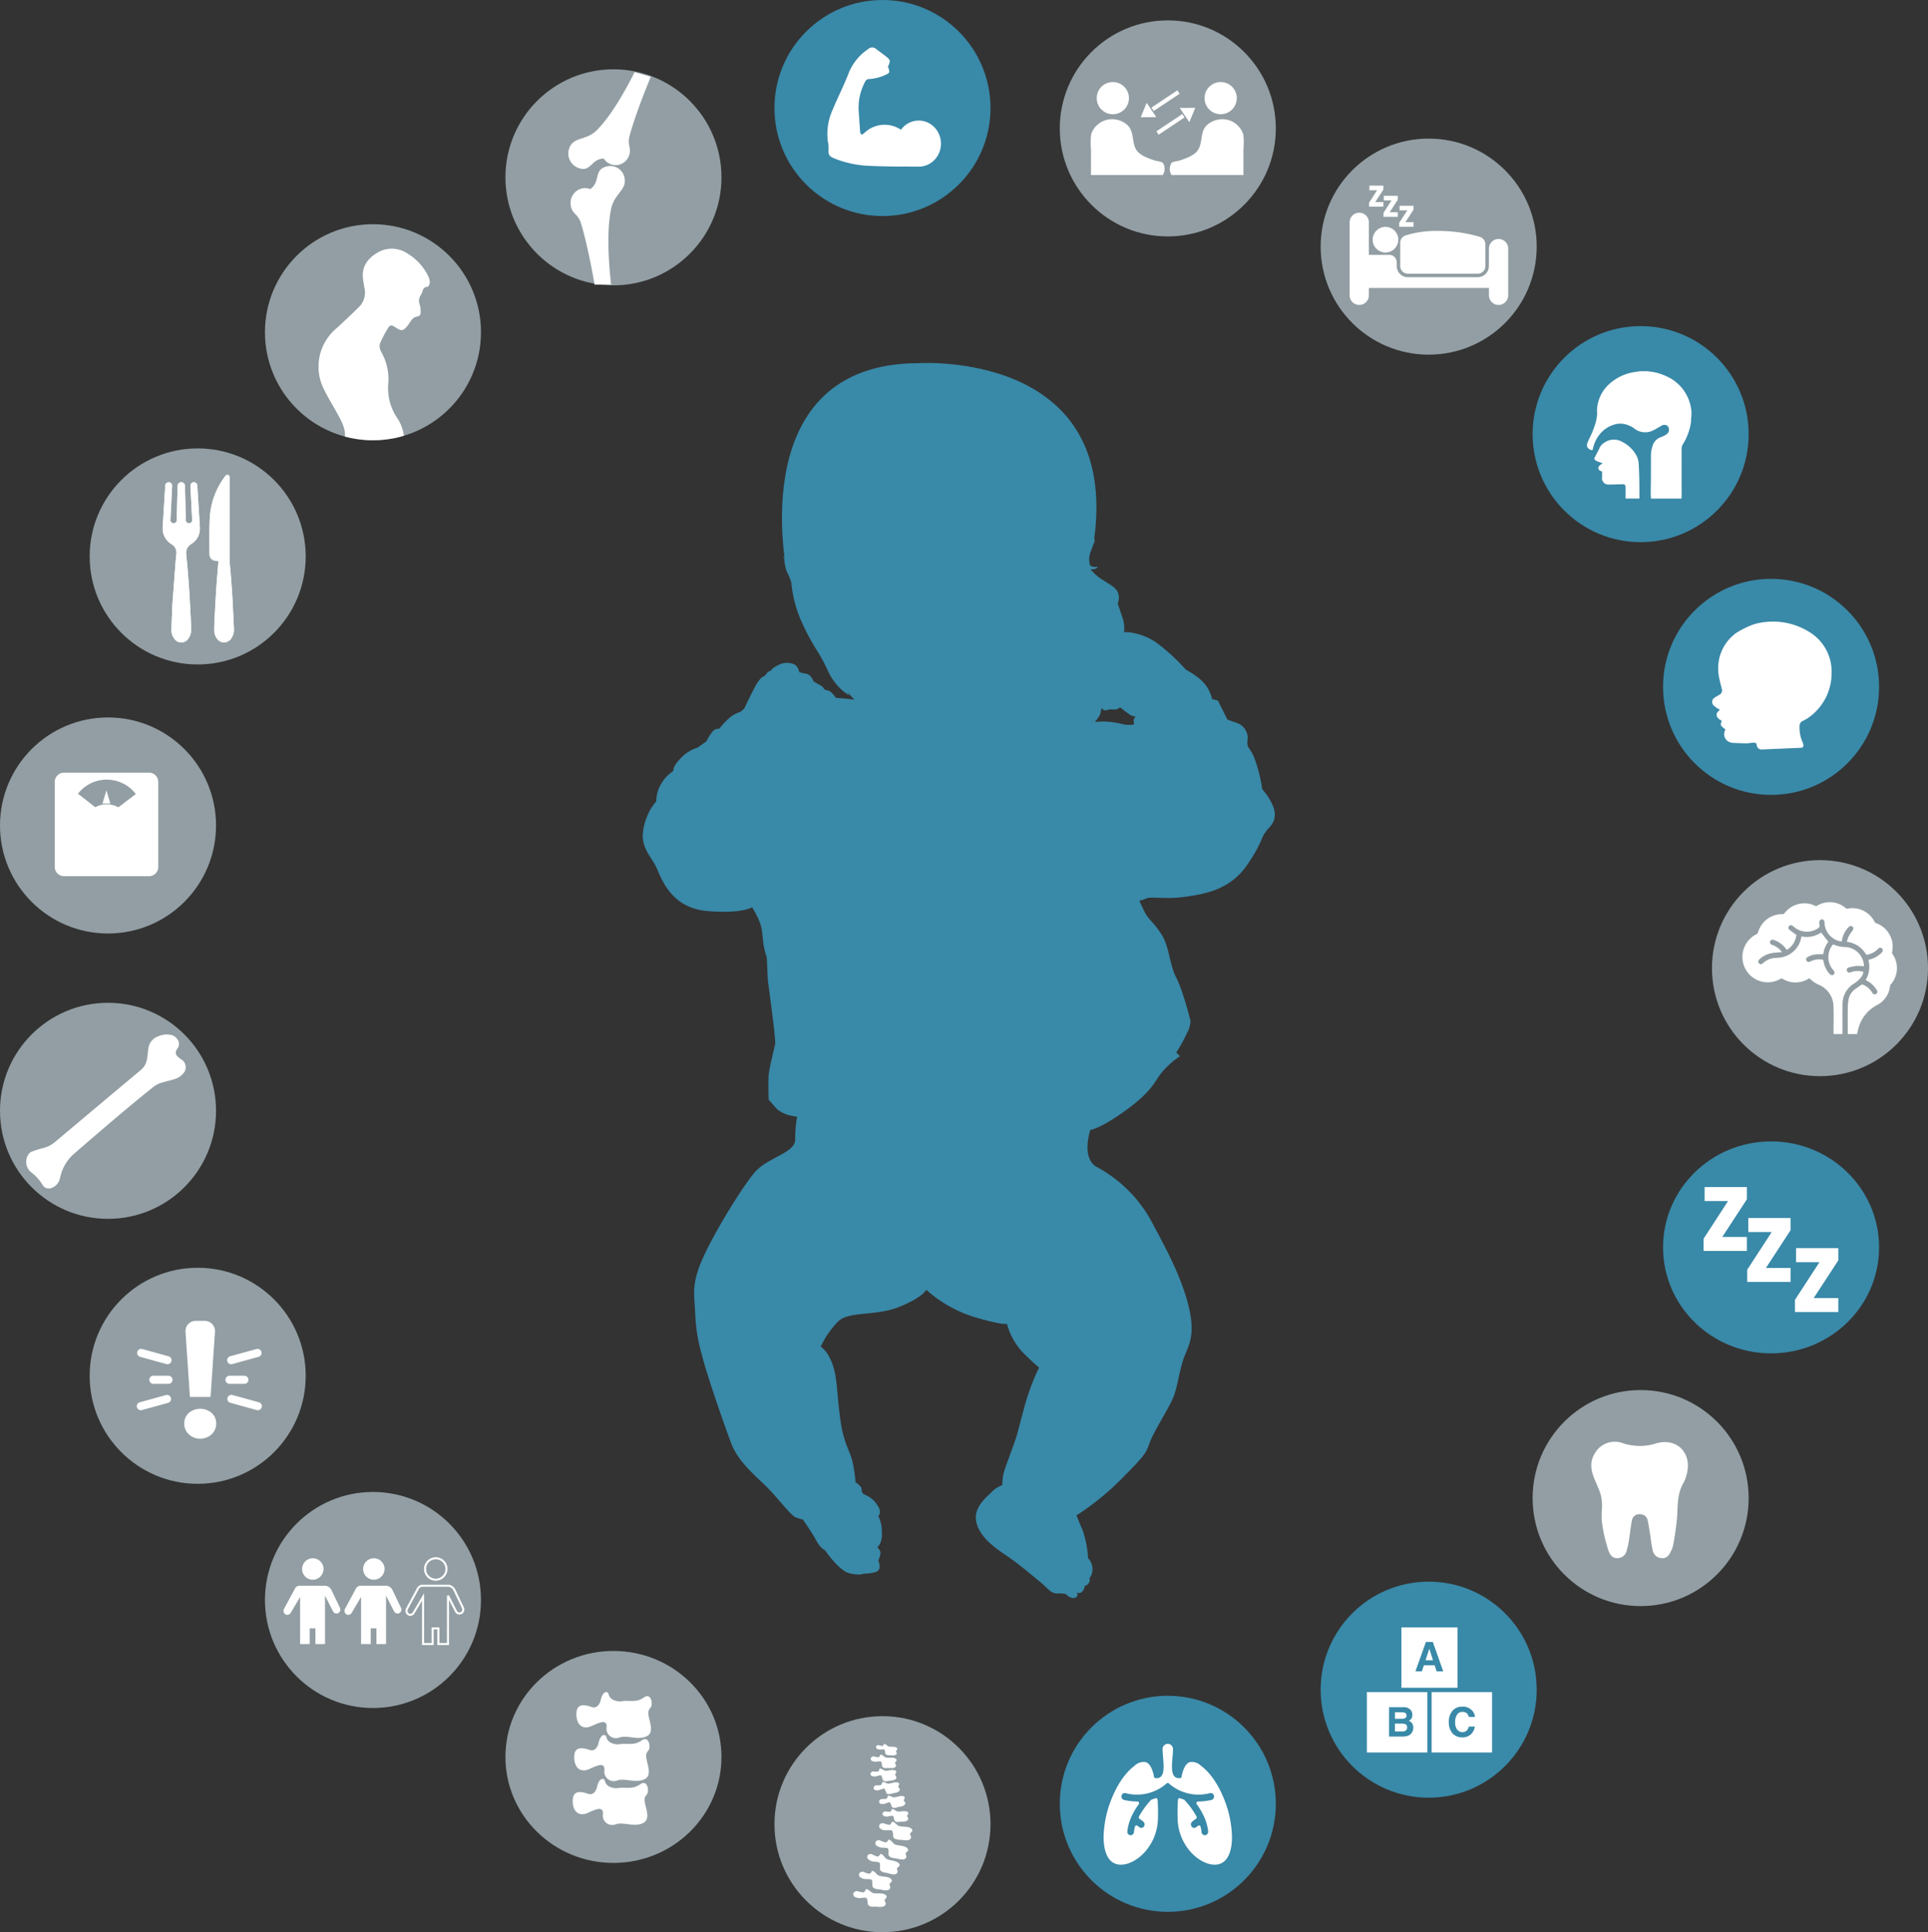 <svg xmlns="http://www.w3.org/2000/svg" xmlns:xlink="http://www.w3.org/1999/xlink" width="473" height="474" viewBox="0 0 473 474">
  <rect x="0" y="0" width="473" height="474" fill="#333333" stroke="none"/>
  <defs>
    <clipPath id="clip-path">
      <path id="Path_228" data-name="Path 228" d="M226.746,734.818l28.831,8.125-8.411,47.825L215.974,791Z" transform="translate(-215.974 -734.818)" fill="#fff"/>
    </clipPath>
    <clipPath id="clip-path-2">
      <circle id="Ellipse_42" data-name="Ellipse 42" cx="26.5" cy="26.5" r="26.5" transform="translate(-0.322 -0.063)"/>
    </clipPath>
  </defs>
  <g id="infants_icons" transform="translate(-1348.33 20331)">
    <g id="infant-img" transform="translate(1506.026 -20241.957)">
      <path id="Path_207" data-name="Path 207" d="M620.586,110.533c1.9.916,2.227,1.112,2.227,1.112m-3.146,17.679c.393-.981.261-1.047.261-1.047a10.414,10.414,0,0,0,.591,4.316,18.267,18.267,0,0,1,1.112,2.684,30.451,30.451,0,0,0,2.159,8.835,57.465,57.465,0,0,0,4.647,8.707c2.159,3.6,2.159,4.845,3.993,7.132a11.376,11.376,0,0,0,3.469,3.076l-.455-.784,1.636,1.832s-1.9-.261-2.879-.326-1.637-.132-1.637-.132-1.047-1.57-1.833-1.766-.98-.263-.98-.263-.132-.589-1.112-1.112-1.506-.852-1.506-.852-.655-1.7-1.767-1.9a17.358,17.358,0,0,1-1.767-.393s-.261-1.637-1.505-2.029a4.485,4.485,0,0,0-3.732.328c-1.5.72-1.767,1.373-1.767,1.373a1.337,1.337,0,0,0-.917.524c-.454.524-.656.786-.656.786s-.916-.131-2.612,3.208-2.292,4.711-2.292,4.711l-.98.852a7.072,7.072,0,0,0-2.88,1.636,18.073,18.073,0,0,0-2.292,2.488,1.951,1.951,0,0,0-1.571.589,12.04,12.04,0,0,0-1.571,2.488l-2.227,1.571a9.213,9.213,0,0,0-3.993,2.489c-2.159,2.095-1.9,3.208-1.9,3.208a9.38,9.38,0,0,0-3.011,3.207,8.142,8.142,0,0,0-1.178,4.258,12.216,12.216,0,0,0-2.227,3.6c-.852,2.159-1.636,4.909-.589,7.529s1.833,2.813,3.076,5.629,3.732,9.429,12.241,10.147,11-.916,11-.916a19.459,19.459,0,0,1,2.095,4.316c.589,2.029.393,3.469.852,5.5a18.994,18.994,0,0,0,.655,2.488l.261,5.629s1.44,10.606,1.637,13.027l.2,2.422s-1.5,6.152-1.636,7.725,0,6.089,0,6.089l2.095,2.357a8.209,8.209,0,0,0,3.193,1.523l1.693.309a29.32,29.32,0,0,0-.462,5.558c0,3.389-6.777,4.316-10.012,8.165s-10.015,14.943-12.788,21.26-1.916,8.675-1.746,13.3a42.969,42.969,0,0,0,1.745,10.469c.958,4.012,5.06,15.966,7.067,21.289s6.978,8.652,10.381,12.5,4.623,5.5,5.758,5.845,1.484.436,1.484.436,2.094,2.966,3.227,5.059,2.18,2.442,2.18,2.442,3.406,5.059,6.02,5.67,3.489.087,3.489.087,2.612,0,3.489-.7.086-2.53.086-2.53a6.99,6.99,0,0,0,.524-1.745c.087-.784-.783-1.483-.783-1.483s1.307-.874,1.136-3.749a8.673,8.673,0,0,0-.874-3.927s1.047-.873-.261-2.7a6.274,6.274,0,0,0-3.055-2.53,1.323,1.323,0,0,1-.784-1.4c0-.7-1.483-1.656-1.483-1.656a36.957,36.957,0,0,0-.7-4.8c-.609-3.054-2.272-4.377-3.141-11.36s-.611-9.072-1.745-12.56-2.964-4.537-2.964-4.537a22.254,22.254,0,0,1,4.275-6.193c2.7-2.612,9.154-1.22,15-3.578s6.63-4.187,6.63-4.187a31.593,31.593,0,0,0,11.755,6.675c6.988,2.072,8.023,1.682,8.023,1.682a16.771,16.771,0,0,0,3.749,6.861c2.72,2.719,4.142,3.882,4.142,3.882a53.872,53.872,0,0,0-3.749,10.219c-1.817,6.6-1.306,5.445-2.859,9.716s-2.2,5.823-2.33,7.376l-.13,1.554a6.294,6.294,0,0,0-2.719,1.81c-1.817,1.682-4.529,4.142-3.5,7.637s4.53,5.953,7.249,7.77,6.082,4.657,8.283,6.475,2.588,2.846,4.272,2.846a8.659,8.659,0,0,1,2.069.13s1.036,1.3,2.2.909a.745.745,0,0,0,.386-1.294,1.178,1.178,0,0,0,1.555-.387c.645-.909.387-1.166.387-1.166a1.733,1.733,0,0,0,1.166-.909c.388-.777,0-.909,0-.909a3.8,3.8,0,0,0,.776-2.975,3.927,3.927,0,0,0-1.036-2.07,26.137,26.137,0,0,0-1.293-6.73c-1.037-2.459-1.555-3.755-1.555-3.755a65.851,65.851,0,0,0,11.91-9.836c6.988-6.988,4.671-5.7,7.132-10.362s4.4-7.377,5.175-10.094.777-3.749,1.818-7.378,3.366-5.566,1.553-13.331-6.211-15.532-9.447-21.613a33.128,33.128,0,0,0-13.072-12.813c-4.013-2.072-1.684-9.112-1.684-9.112s2.719-.387,9.19-5.177,6.6-6.988,8.672-9.315a21.448,21.448,0,0,1,4.141-3.619l-.909-.909a36.609,36.609,0,0,0,2.588-4.657,6.868,6.868,0,0,0,.909-3.1s-1.818-7.384-3.5-10.615-1.683-7.635-3.619-10.612-3.108-3.624-3.883-5.049-1.553-3.236-1.553-3.236a4.869,4.869,0,0,0,1.682-.517c1.171-.517,4.919.259,9.447-.39s11-1.553,15.273-7.764,3.106-6.73,5.435-9.189,1.3-4.919.26-6.73a13.824,13.824,0,0,0-1.944-2.719,37.146,37.146,0,0,0-2.069-8.025c-1.294-2.72-1.683-1.942-1.553-3.883a3.921,3.921,0,0,0-2.719-4.4l-2.2-.776-2.331-4.657-1.422-.387a9.143,9.143,0,0,0-3.5-5.305,28.529,28.529,0,0,0-2.98-1.943,47.5,47.5,0,0,0-7.378-6.73,15.171,15.171,0,0,0-7.119-2.459l-.623.106a8.317,8.317,0,0,0-.5-3.938c-.813-2.442-1.065-3.193-1.065-3.193a3.533,3.533,0,0,0,0-2.819c-.687-1.315-2.5-2.129-4.069-3.193a13.6,13.6,0,0,1-2.63-2.379,2.047,2.047,0,0,0,1.064-.063,1.065,1.065,0,0,0,.745-.568,3.029,3.029,0,0,1-1.317,0,1.093,1.093,0,0,0-.5-.188,4.667,4.667,0,0,1,.063-3.381c.689-2.191,1.25-2.63.877-3.317s-.94-.751-1.064-3.381-.125-6.134-2-8.576M619.8,119.573l-.455-1.112.98-4.125L696.11,169.48a5.8,5.8,0,0,0,1.3-1.856,7.237,7.237,0,0,0,.3-1.521,1.278,1.278,0,0,0,1.149.593,3.833,3.833,0,0,1,1.667-.227,2.182,2.182,0,0,0,1.778-.518s1.333,1.077,2.148,1.633a2.735,2.735,0,0,0,1.52.594h.185a1.611,1.611,0,0,0-.521.852,3.124,3.124,0,0,0,.114,1.113,6.834,6.834,0,0,1-3.181-.15,20.136,20.136,0,0,0-5.373-.557,2.952,2.952,0,0,1-1.089.04" transform="translate(-585.199 -81.477)" fill="#3989a8" fill-rule="evenodd"/>
      <path id="Path_208" data-name="Path 208" d="M616.433,136.071S605.723,84.969,648.922,85c0,0,49.1-3.208,42.949,43.014" transform="translate(-581.113 -84.955)" fill="#3989a8" fill-rule="evenodd"/>
      <path id="Path_209" data-name="Path 209" d="M690.146,161.049v17.764l-65.5-51.071,3.331-11.472Z" transform="translate(-579.836 -80.698)" fill="#3989a8" fill-rule="evenodd"/>
    </g>
    <circle id="Ellipse_22" data-name="Ellipse 22" cx="26.5" cy="26.5" r="26.5" transform="translate(1608.33 -20326)" fill="#929ea3"/>
    <circle id="Ellipse_23" data-name="Ellipse 23" cx="26.5" cy="26.5" r="26.5" transform="translate(1672.33 -20297)" fill="#929ea3"/>
    <circle id="Ellipse_25" data-name="Ellipse 25" cx="26.5" cy="26.5" r="26.5" transform="translate(1756.33 -20189)" fill="#3989a8"/>
    <circle id="Ellipse_26" data-name="Ellipse 26" cx="26.5" cy="26.5" r="26.5" transform="translate(1768.33 -20120)" fill="#929ea3"/>
    <ellipse id="Ellipse_27" data-name="Ellipse 27" cx="26.5" cy="26" rx="26.5" ry="26" transform="translate(1756.33 -20051)" fill="#3989a8"/>
    <circle id="Ellipse_28" data-name="Ellipse 28" cx="26.5" cy="26.5" r="26.5" transform="translate(1724.33 -19990)" fill="#929ea3"/>
    <circle id="Ellipse_29" data-name="Ellipse 29" cx="26.5" cy="26.5" r="26.5" transform="translate(1672.33 -19943)" fill="#3989a8"/>
    <circle id="Ellipse_30" data-name="Ellipse 30" cx="26.5" cy="26.5" r="26.5" transform="translate(1608.33 -19915)" fill="#3989a8"/>
    <circle id="Ellipse_31" data-name="Ellipse 31" cx="26.5" cy="26.5" r="26.5" transform="translate(1538.33 -19910)" fill="#929ea3"/>
    <ellipse id="Ellipse_32" data-name="Ellipse 32" cx="26.5" cy="26" rx="26.5" ry="26" transform="translate(1472.33 -19926)" fill="#929ea3"/>
    <circle id="Ellipse_33" data-name="Ellipse 33" cx="26.5" cy="26.5" r="26.5" transform="translate(1413.33 -19965)" fill="#929ea3"/>
    <circle id="Ellipse_34" data-name="Ellipse 34" cx="26.5" cy="26.5" r="26.5" transform="translate(1370.33 -20020)" fill="#929ea3"/>
    <circle id="Ellipse_35" data-name="Ellipse 35" cx="26.5" cy="26.5" r="26.5" transform="translate(1348.33 -20085)" fill="#929ea3"/>
    <circle id="Ellipse_36" data-name="Ellipse 36" cx="26.5" cy="26.5" r="26.5" transform="translate(1348.33 -20155)" fill="#929ea3"/>
    <circle id="Ellipse_37" data-name="Ellipse 37" cx="26.5" cy="26.5" r="26.5" transform="translate(1370.33 -20221)" fill="#929ea3"/>
    <circle id="Ellipse_38" data-name="Ellipse 38" cx="26.5" cy="26.5" r="26.5" transform="translate(1413.33 -20276)" fill="#929ea3"/>
    <circle id="Ellipse_39" data-name="Ellipse 39" cx="26.5" cy="26.5" r="26.5" transform="translate(1472.33 -20314)" fill="#929ea3"/>
    <g id="abc-blocks" transform="translate(1683.672 -19931.793)">
      <path id="Subtraction_4" data-name="Subtraction 4" d="M-813.576,18451.617h-13.767v-14.822h13.767v14.822Zm-8.257-5.51h2.653l.463,1.477h1.63l-2.547-7.2h-1.7l-2.57,7.2h1.574l.5-1.475Zm2.232-1.24h-1.825l.926-2.83.9,2.828Z" transform="translate(835.814 -18436.793)" fill="#fff"/>
      <path id="Subtraction_5" data-name="Subtraction 5" d="M-812.52,18451.617h-14.823v-14.822h14.823v14.822Zm-9.377-11.113h0v7.2h3.26a4.931,4.931,0,0,0,1.023-.1,1.955,1.955,0,0,0,.82-.359,1.9,1.9,0,0,0,.509-.564,2.076,2.076,0,0,0,.324-1.145,1.882,1.882,0,0,0-.282-1.057,1.589,1.589,0,0,0-.833-.639,1.71,1.71,0,0,0,.551-.406,1.642,1.642,0,0,0,.329-1.061,1.844,1.844,0,0,0-.329-1.1,2.236,2.236,0,0,0-1.875-.77Zm3.2,5.951h-1.764v-1.922h1.792a1.866,1.866,0,0,1,.727.125.761.761,0,0,1,.463.768.913.913,0,0,1-.477.9A1.76,1.76,0,0,1-818.7,18446.455Zm0-3.111h-1.764v-1.59h1.579a2.793,2.793,0,0,1,.861.111.657.657,0,0,1,.389.668.657.657,0,0,1-.3.629A1.435,1.435,0,0,1-818.7,18443.344Z" transform="translate(827.343 -18420.91)" fill="#fff"/>
      <path id="Subtraction_6" data-name="Subtraction 6" d="M-812.52,18451.617h-14.823v-14.822h14.823v14.822Zm-7.354-11.248a3.027,3.027,0,0,0-2.237.891,3.971,3.971,0,0,0-1.01,2.9,4,4,0,0,0,.889,2.746,3.119,3.119,0,0,0,2.44,1,2.952,2.952,0,0,0,2.061-.736,3.278,3.278,0,0,0,1-1.918h-1.486a2.2,2.2,0,0,1-.384.834,1.445,1.445,0,0,1-1.2.523,1.587,1.587,0,0,1-1.273-.607,2.806,2.806,0,0,1-.5-1.814,3.159,3.159,0,0,1,.477-1.871,1.51,1.51,0,0,1,1.292-.662,1.555,1.555,0,0,1,1.218.469,2.062,2.062,0,0,1,.375.781h1.5a2.531,2.531,0,0,0-.5-1.342A3.036,3.036,0,0,0-819.874,18440.369Z" transform="translate(843.226 -18420.91)" fill="#fff"/>
    </g>
    <g id="bone-icon" transform="matrix(0.766, -0.643, 0.643, 0.766, 1352.236, -20047.789)">
      <path id="Path_213" data-name="Path 213" d="M48.18,2.24a2.692,2.692,0,0,1,.294,1.836A1.778,1.778,0,0,1,47.2,5.518c-.126.037-.249.085-.372.13a1.279,1.279,0,0,0-.966,1.621c.047.325.121.646.2.966a2.224,2.224,0,0,1-1.962,2.943,4.16,4.16,0,0,1-2.345-.29c-1-.416-1.965-.912-2.955-1.353a6.254,6.254,0,0,0-2.444-.551c-8.416-.2-16.837-.083-25.247.046a10.649,10.649,0,0,0-6.506,2.33,3.272,3.272,0,0,1-3.406.462v.011c-.037-.1-.134-.106-.212-.149A1.635,1.635,0,0,1,.219,9.919a11.732,11.732,0,0,0-.181-4.3,3.3,3.3,0,0,1,2.136-3.6,1.92,1.92,0,0,1,1.286-.037,21.582,21.582,0,0,1,2.753,1.15,7.388,7.388,0,0,0,3.177.687q13.674-.02,27.346.008A4.3,4.3,0,0,0,39.75,2.683c.6-.528,1.18-1.079,1.765-1.625a3.621,3.621,0,0,1,3.895-.8,5.105,5.105,0,0,1,2.615,1.78c.042.077.058.175.162.2Z" fill="#fff"/>
      <g id="Group_218" data-name="Group 218" transform="translate(0.982 2.038)">
        <path id="Path_214" data-name="Path 214" d="M0,0C.075.043.173.054.212.149.1.162.042.089,0,0Z" transform="translate(0 9.642)" fill="#fff"/>
        <path id="Path_215" data-name="Path 215" d="M.162.2C.056.175.042.076,0,0,.1.031.175.082.162.2Z" transform="translate(47.047 0)" fill="#fff"/>
      </g>
    </g>
    <path id="brain-icon" d="M-51.955-554.272a6.248,6.248,0,0,1-3.077,1.03,5.9,5.9,0,0,1-3.453-.847.521.521,0,0,0-.627.007,6.2,6.2,0,0,1-5.846.166,6.2,6.2,0,0,1-3.386-4.768,6.222,6.222,0,0,1,3.441-6.4.755.755,0,0,0,.343-.43,6.125,6.125,0,0,1,6.06-4.476.575.575,0,0,0,.408-.192,6.073,6.073,0,0,1,5.1-2.447,5.625,5.625,0,0,1,2.423.6.438.438,0,0,0,.482-.023,6.007,6.007,0,0,1,7.033.576.548.548,0,0,0,.507.128,6.077,6.077,0,0,1,6.579,3.234.755.755,0,0,0,.363.335,6.1,6.1,0,0,1,3.93,7.088.67.67,0,0,0,.087.457,6.053,6.053,0,0,1-.38,7.457.994.994,0,0,0-.212.468,5.9,5.9,0,0,1-3.185,4.629,9.016,9.016,0,0,0-4.569,5.728c-.126.442-.212.895-.328,1.377H-42.55v-.391c0-2.129-.02-4.259.012-6.388a9.664,9.664,0,0,1,.263-1.993,3.839,3.839,0,0,1,1.764-2.39c.445-.289.86-.623,1.3-.912a.508.508,0,0,1,.407-.031,4.63,4.63,0,0,1,2.144,1.784c.065.1.123.2.2.3a.645.645,0,0,0,.876.191.635.635,0,0,0,.286-.41.635.635,0,0,0-.1-.49,6.057,6.057,0,0,0-2.481-2.364l-.282-.149a6.4,6.4,0,0,0,.671-4.942c.233-.07.478-.142.72-.217a5.988,5.988,0,0,0,2.582-1.621.649.649,0,0,0,.233-.461.649.649,0,0,0-.178-.485.627.627,0,0,0-.5-.2.627.627,0,0,0-.472.253,4.765,4.765,0,0,1-2.695,1.451.337.337,0,0,1-.283-.09,6.186,6.186,0,0,0-4.553-3.045.926.926,0,0,1-.115-.034,6.988,6.988,0,0,1,.376-1.224,10.155,10.155,0,0,1,.953-1.476c.294-.39.346-.73.053-1.007s-.682-.212-1.019.148a6.194,6.194,0,0,0-1.626,3.494,4.309,4.309,0,0,1-2.064-.755,4.753,4.753,0,0,1-2.171-3.9c-.022-.479-.262-.777-.645-.78s-.645.318-.635.809a1.529,1.529,0,0,0,.022.458c.178.508-.075.76-.481,1.012a4.831,4.831,0,0,1-5.765-.435c-.106-.093-.212-.193-.323-.276a.635.635,0,0,0-.865.073.581.581,0,0,0-.176.435.581.581,0,0,0,.2.423c.457.388.953.731,1.436,1.086a2.448,2.448,0,0,0,.326.171,4.843,4.843,0,0,1-2.357,3.746,6.123,6.123,0,0,0-2.153-1.99,8.532,8.532,0,0,0-1.031-.462.656.656,0,0,0-.52-.021.656.656,0,0,0-.372.364.649.649,0,0,0,.037.534.649.649,0,0,0,.426.325A4.931,4.931,0,0,1-59.04-561.1c.1.112.191.234.355.436l-1.906.157a5.974,5.974,0,0,0-3.673,1.653.625.625,0,0,0-.242.438.625.625,0,0,0,.158.475.625.625,0,0,0,.467.224.625.625,0,0,0,.475-.206,4.834,4.834,0,0,1,2.6-1.271c.607-.087,1.227-.077,1.833-.163a6.08,6.08,0,0,0,4.986-4.757c.028-.137.062-.272.094-.405a6.278,6.278,0,0,0,4.818-.968l1.764,2.286a6.1,6.1,0,0,0-1.246,3.052c-.483,0-.953-.013-1.418,0a5.572,5.572,0,0,0-2.306.618c-.438.212-.6.562-.424.908a.658.658,0,0,0,.427.347.658.658,0,0,0,.542-.1,5.006,5.006,0,0,1,2.716-.493c.291.025.47.072.529.449a5.8,5.8,0,0,0,1.394,2.975c.391.454.766.546,1.085.28s.292-.646-.106-1.109A4.748,4.748,0,0,1-47.3-559.7a4.8,4.8,0,0,1,.965-2.656.318.318,0,0,1,.207-.167.318.318,0,0,1,.261.049,7.024,7.024,0,0,0,2.828.552,4.83,4.83,0,0,1,4.463,4.482c0,.091-.01.183-.013.24a12.6,12.6,0,0,0-1.782-.087,11.324,11.324,0,0,0-1.929.391.62.62,0,0,0-.431.314.619.619,0,0,0-.027.533.645.645,0,0,0,.371.365.645.645,0,0,0,.519-.028,4.849,4.849,0,0,1,2.084-.318c.349.029.695.106,1.069.163a2.736,2.736,0,0,1-.673,1.511,7.658,7.658,0,0,1-1.539,1.341,5.866,5.866,0,0,0-2.9,5.341c-.038,2.224-.008,4.447-.008,6.671v.434h-2.2v-.377c0-2.058.051-4.118-.013-6.174a5.856,5.856,0,0,0-3.608-5.544,7.208,7.208,0,0,1-2.3-1.6Z" transform="translate(1844.194 -19536.76)" fill="#fff"/>
    <g id="exclamation-icon" transform="translate(1381.885 -20006.977)">
      <path id="Path_216" data-name="Path 216" d="M2015.262,577.906a3.514,3.514,0,0,1-1.122-2.635,3.425,3.425,0,0,1,1.1-2.593,4.336,4.336,0,0,1,5.637,0,3.425,3.425,0,0,1,1.1,2.593,3.514,3.514,0,0,1-1.123,2.634,4.157,4.157,0,0,1-5.6,0Zm1.682-27.834h2.234a2.505,2.505,0,0,1,2.5,2.675l-1.084,15.989h-5.065l-1.084-15.989a2.505,2.505,0,0,1,2.5-2.675Z" transform="translate(-2002.493 -550.072)" fill="#fff"/>
      <path id="Path_217" data-name="Path 217" d="M2029.515,566.31H2025.8a.992.992,0,0,1,0-1.983h3.715a.992.992,0,0,1,0,1.983Z" transform="translate(-2003.083 -550.863)" fill="#fff"/>
      <path id="Path_218" data-name="Path 218" d="M2032.815,573.063a1.017,1.017,0,0,1-.264-.035l-6.459-1.781a.992.992,0,1,1,.53-1.911l6.459,1.78a.991.991,0,0,1-.263,1.947Z" transform="translate(-2003.116 -551.139)" fill="#fff"/>
      <path id="Path_219" data-name="Path 219" d="M2026.271,561.117a.992.992,0,0,1-.263-1.948l6.459-1.78A.992.992,0,1,1,2033,559.3l-6.459,1.78a.981.981,0,0,1-.267.036Z" transform="translate(-2003.11 -550.475)" fill="#fff"/>
      <path id="Path_220" data-name="Path 220" d="M2009.734,566.31h-3.715a.992.992,0,0,1,0-1.983h3.715a.992.992,0,1,1,0,1.983Z" transform="translate(-2001.985 -550.863)" fill="#fff"/>
      <path id="Path_221" data-name="Path 221" d="M2002.8,573.063a.991.991,0,0,1-.263-1.947l6.459-1.78a.992.992,0,0,1,.529,1.911l-6.459,1.781a1.021,1.021,0,0,1-.267.035Z" transform="translate(-2001.808 -551.139)" fill="#fff"/>
      <path id="Path_222" data-name="Path 222" d="M2009.351,561.117a.99.99,0,0,1-.265-.036l-6.459-1.78a.992.992,0,0,1,.529-1.913l6.459,1.781a.991.991,0,0,1-.262,1.947Z" transform="translate(-2001.813 -550.475)" fill="#fff"/>
    </g>
    <g id="fork-icon" transform="translate(1388.238 -20214.52)">
      <path id="Path_223" data-name="Path 223" d="M325.774-105.122h.04c-.058,1.514-.123,3.03-.174,4.544a3.563,3.563,0,0,0,.669,2.285,2.056,2.056,0,0,0,1.76.979,2.056,2.056,0,0,0,1.752-.993,3.786,3.786,0,0,0,.661-2.429q-.058-1.52-.13-3.038c-.247-5.053-.556-10.1-1.083-15.135a2.541,2.541,0,0,1,1.256-2.568,4.391,4.391,0,0,0,2.082-4.149c-.132-2.349-.285-4.7-.43-7.045-.066-1.059-.123-2.118-.2-3.177a.826.826,0,0,0-.869-.767.847.847,0,0,0-.588.283.847.847,0,0,0-.212.617c.035.817.082,1.635.123,2.452q.148,2.94.293,5.879a.776.776,0,0,1-.5.794.781.781,0,0,1-.745-.1.781.781,0,0,1-.314-.683q-.062-2.482-.121-4.965-.041-1.673-.089-3.347a.882.882,0,0,0-.686-.9.9.9,0,0,0-.8.186.9.9,0,0,0-.317.757l-.212,8.311a.773.773,0,0,1-.225.568.773.773,0,0,1-.566.228.774.774,0,0,1-.554-.258.774.774,0,0,1-.195-.579c.052-1.133.111-2.266.167-3.4.082-1.653.168-3.306.24-4.96a.828.828,0,0,0-.218-.616.828.828,0,0,0-.6-.266.839.839,0,0,0-.859.811c-.039.557-.072,1.114-.106,1.671q-.241,3.912-.482,7.824a6.644,6.644,0,0,0,.061,2.053,4.565,4.565,0,0,0,2.061,2.836,2.416,2.416,0,0,1,1.188,2.385c-.059.732-.16,1.46-.212,2.193q-.443,5.861-.871,11.718ZM337.165-117.3c-.011.173-.019.329-.031.485-.16,2.02-.341,4.041-.474,6.063-.166,2.524-.3,5.05-.434,7.576-.052.993-.085,1.99-.078,2.984a3.21,3.21,0,0,0,.716,1.986,2.1,2.1,0,0,0,1.466.879,2.142,2.142,0,0,0,2.1-1.152,3.85,3.85,0,0,0,.541-2.33c-.124-2.527-.231-5.054-.376-7.58-.114-2-.273-3.99-.424-5.984-.079-1.085-.245-2.169-.249-3.253-.024-6.2-.012-12.408-.012-18.613v-1.588a.539.539,0,0,0-.38-.582.557.557,0,0,0-.651.252,18.6,18.6,0,0,0-3.831,10.362c-.139,2.952-.063,5.914-.068,8.871a1.588,1.588,0,0,0,1.336,1.563,7.759,7.759,0,0,0,.842.056Z" transform="translate(-323.495 138.435)" fill="#fff"/>
      <path id="Path_224" data-name="Path 224" d="M325.774-74.155q.435-5.856.873-11.711c.055-.732.156-1.461.212-2.193a2.416,2.416,0,0,0-1.188-2.385,4.565,4.565,0,0,1-2.061-2.836,6.643,6.643,0,0,1-.061-2.053q.238-3.913.482-7.824c.034-.557.067-1.114.106-1.671a.839.839,0,0,1,.859-.811.828.828,0,0,1,.6.266.828.828,0,0,1,.218.616c-.072,1.654-.159,3.307-.24,4.96-.056,1.133-.115,2.266-.167,3.4a.774.774,0,0,0,.195.579.774.774,0,0,0,.554.258.773.773,0,0,0,.566-.228.773.773,0,0,0,.225-.568q.106-4.156.212-8.311a.9.9,0,0,1,.317-.757.9.9,0,0,1,.8-.186.882.882,0,0,1,.686.9q.05,1.673.089,3.347.061,2.482.121,4.965a.781.781,0,0,0,.314.683.781.781,0,0,0,.745.1.776.776,0,0,0,.5-.794q-.143-2.94-.293-5.879c-.041-.817-.088-1.634-.123-2.452a.847.847,0,0,1,.212-.617.847.847,0,0,1,.588-.283.826.826,0,0,1,.869.767c.08,1.059.138,2.118.2,3.177.145,2.349.3,4.7.43,7.045a4.391,4.391,0,0,1-2.082,4.149,2.541,2.541,0,0,0-1.256,2.568c.529,5.033.837,10.082,1.083,15.135q.074,1.518.13,3.038a3.786,3.786,0,0,1-.661,2.429,2.056,2.056,0,0,1-1.752.993,2.056,2.056,0,0,1-1.76-.979,3.563,3.563,0,0,1-.669-2.285c.051-1.515.115-3.03.174-4.544Z" transform="translate(-323.495 107.466)" fill="#fff"/>
      <path id="Path_225" data-name="Path 225" d="M531.146-117.3a7.76,7.76,0,0,1-.847-.057,1.588,1.588,0,0,1-1.336-1.563c0-2.958-.071-5.919.068-8.871a18.6,18.6,0,0,1,3.831-10.362.557.557,0,0,1,.651-.252.539.539,0,0,1,.38.582v1.588c0,6.2-.013,12.409.012,18.613,0,1.084.169,2.169.249,3.253.146,1.994.3,3.988.424,5.984.145,2.525.252,5.053.376,7.58a3.851,3.851,0,0,1-.541,2.33,2.142,2.142,0,0,1-2.1,1.152,2.1,2.1,0,0,1-1.465-.879,3.209,3.209,0,0,1-.716-1.986c-.006-.994.027-1.991.078-2.984.132-2.527.268-5.052.434-7.576.133-2.023.318-4.042.474-6.063.012-.158.02-.314.031-.487Z" transform="translate(-517.475 138.435)" fill="#fff"/>
    </g>
    <g id="knee-icon" transform="translate(1479.304 -20317.234)" clip-path="url(#clip-path)">
      <path id="Path_226" data-name="Path 226" d="M242.464,818.729a3.669,3.669,0,0,1-2.937,4.211,3.454,3.454,0,0,1-3.512-1.681,4.04,4.04,0,0,1-3.268,3.283,3.979,3.979,0,0,1-4.5-3.463c-.474-3.221,2-3.071,2.549-6.7,1.63-10.76-2.541-36.36-5.623-46.555-.769-2.541-2.2-2.207-2.528-4.437a3.67,3.67,0,0,1,2.937-4.211,3.339,3.339,0,0,1,1.829.212c2.747-1.862.6-5.013,4.455-5.638a3.541,3.541,0,0,1,4.011,3.083c.414,2.816-2.5,3.706-3.29,7.242-2.541,11.426,2.33,37.88,6.353,48.774,1.117,3.023,3.26,4.081,3.524,5.877Z" transform="translate(-213.598 -726.758)" fill="#fff" fill-rule="evenodd"/>
      <path id="Path_227" data-name="Path 227" d="M249.862,712.365a3.446,3.446,0,0,1,4.673-1.783,3.714,3.714,0,0,1,2.028,3.449,3.812,3.812,0,0,1,4.453-.814,4.236,4.236,0,0,1,1.906,5.506c-1.313,2.953-3.283,1.377-5.668,4.075-7.057,7.986-17.165,31.69-20.007,41.964-.709,2.563.658,3.118-.253,5.163a3.447,3.447,0,0,1-4.673,1.783,3.551,3.551,0,0,1-1.405-1.246c-3.27-.058-3.154,3.812-6.69,2.082a3.77,3.77,0,0,1-1.694-4.906c1.148-2.582,4.042-1.614,6.572-4.093,8.169-8.007,18.142-32.836,20.574-44.238.675-3.164-.545-5.295.187-6.941Z" transform="translate(-213.742 -745.304)" fill="#fff" fill-rule="evenodd"/>
    </g>
    <path id="lung-icon" d="M1529.209,780.262a46,46,0,0,1,.074,4.77,12.614,12.614,0,0,1-3.439,8.306c-1.541,1.611-3.9,3.076-6.142,2.825a3.355,3.355,0,0,1-1.636-.627c-1.726-1.271-2.105-4.038-2.105-6.094a26.023,26.023,0,0,1,1.819-9.052c1.2-3.121,3.13-6.478,5.769-8.452a3.188,3.188,0,0,1,2.753-.911c1.333.448,1.855,2.578,2.088,3.865,3.349.76,2.04-4.4,2.04-6.989a1.28,1.28,0,1,1,2.556,0c0,2.584-1.311,7.747,2.038,6.989.233-1.287.756-3.417,2.088-3.865a3.189,3.189,0,0,1,2.753.911c2.64,1.974,4.57,5.332,5.77,8.452a26,26,0,0,1,1.818,9.052c0,2.056-.379,4.829-2.105,6.094a3.351,3.351,0,0,1-1.636.627c-2.241.251-4.6-1.215-6.142-2.825a12.609,12.609,0,0,1-3.441-8.306,46.272,46.272,0,0,1,.074-4.77.4.4,0,0,1,.18-.318.365.365,0,0,1,.347-.041q.439.169.888.3a.372.372,0,0,1,.177.112,20.047,20.047,0,0,1,2.965,4.071.43.43,0,0,1-.129.552c-.318.212-.629.446-.931.686a.894.894,0,0,0-.158,1.2.789.789,0,0,0,1.141.167q.227-.182.463-.354a.365.365,0,0,1,.359-.049.4.4,0,0,1,.245.281,8.743,8.743,0,0,1,.24,1.333.833.833,0,0,0,.893.767.856.856,0,0,0,.725-.942,11.341,11.341,0,0,0-.862-3.294l-.005-.013-.007-.018a17.055,17.055,0,0,0-1.924-3.338.424.424,0,0,1-.04-.436.383.383,0,0,1,.352-.232,15.159,15.159,0,0,0,3.289-.381.862.862,0,0,0,.627-1.018.818.818,0,0,0-.965-.662,11.013,11.013,0,0,1-10.066-2.338.389.389,0,0,1-.094-.116l-.013-.022a1.192,1.192,0,0,1-.4,0l-.012.022a.411.411,0,0,1-.1.116,11.013,11.013,0,0,1-10.066,2.338.818.818,0,0,0-.965.662.863.863,0,0,0,.627,1.018,15.168,15.168,0,0,0,3.289.381.382.382,0,0,1,.353.232.424.424,0,0,1-.04.436,17.058,17.058,0,0,0-1.925,3.338l-.013.031v.011a11.34,11.34,0,0,0-.858,3.283.857.857,0,0,0,.725.943.834.834,0,0,0,.894-.767,8.559,8.559,0,0,1,.239-1.333.393.393,0,0,1,.246-.281.365.365,0,0,1,.358.049q.235.171.464.354a.788.788,0,0,0,1.139-.167.894.894,0,0,0-.158-1.2q-.453-.36-.93-.686a.424.424,0,0,1-.13-.552,20.081,20.081,0,0,1,2.965-4.071.374.374,0,0,1,.177-.112q.449-.132.889-.3a.366.366,0,0,1,.348.041.4.4,0,0,1,.179.318Z" transform="translate(103.118 -20669.76)" fill="#fff" fill-rule="evenodd"/>
    <g id="hover" transform="translate(1538.33 -20331)">
      <circle id="Ellipse_21" data-name="Ellipse 21" cx="26.5" cy="26.5" r="26.5" fill="#3989a8"/>
      <path id="muscle-icon" d="M179.623-553.794c.065.424.3.928.145,1.238s-.688.492-1.082.669a8.607,8.607,0,0,1-1.469.529,11.446,11.446,0,0,1-2.233.4,1.047,1.047,0,0,0-1.048.593,13.424,13.424,0,0,0-1.588,7.6c.118,1.6.206,3.2.332,4.8a2.279,2.279,0,0,0,.273.652,2.239,2.239,0,0,0,.626-.3,7.186,7.186,0,0,1,8.625-1.206c.145.077.288.159.544.3a1.893,1.893,0,0,1,.212-.343,5.341,5.341,0,0,1,7.45-.714,5.788,5.788,0,0,1,1.111,7.7,5.345,5.345,0,0,1-4.659,2.413c-3.875-.02-7.753,0-11.621-.183a25.943,25.943,0,0,1-8.812-1.8c-1.434-.6-1.588-.919-1.491-2.444a6.316,6.316,0,0,0-.14-1.482,14.22,14.22,0,0,1,1.093-7.948c1.3-3.165,2.9-6.215,4.1-9.414a12.919,12.919,0,0,1,4.645-5.567,1.434,1.434,0,0,1,1.957-.031c.838.635,1.7,1.234,2.519,1.9,1,.813,1.022,1.018.505,2.193-.066.15-.119.306-.178.458Z" transform="translate(-151.659 570.346)" fill="#fff"/>
    </g>
    <g id="scale-icon" transform="translate(1361.766 -20141.457)">
      <path id="Path_229" data-name="Path 229" d="M1353.2,27.837h-20.851a2.281,2.281,0,0,0-2.274,2.275V50.962a2.281,2.281,0,0,0,2.274,2.275H1353.2a2.281,2.281,0,0,0,2.274-2.275V30.112a2.281,2.281,0,0,0-2.274-2.275Zm-7.518,8.5a5.939,5.939,0,0,0-5.67-.028l-4.243-3.3a8.952,8.952,0,0,1,14.189.069Z" transform="translate(-1330.079 -27.837)" fill="#fff"/>
      <path id="Path_230" data-name="Path 230" d="M1342.073,52.529V39.83" transform="translate(-1329.372 -27.131)" fill="none"/>
      <path id="Path_231" data-name="Path 231" d="M1369.271,42.083l-.976,3.222h1.952Z" transform="translate(-1356.6 -37.723)" fill="#fff"/>
    </g>
    <g id="sleep-icon" transform="translate(1766.267 -20039.801)">
      <path id="Path_232" data-name="Path 232" d="M771.784-250.615v-2.995l6.01-9.247h-5.747v-3.435h10.371v2.995l-6.036,9.247h6.036v3.435Z" transform="translate(-771.784 266.292)" fill="#fff"/>
      <path id="Path_233" data-name="Path 233" d="M799.237-231.122v-2.995l6.011-9.247H799.5V-246.8h10.371v2.995l-6.036,9.247h6.036v3.435Z" transform="translate(-788.527 254.403)" fill="#fff"/>
      <path id="Path_234" data-name="Path 234" d="M829.271-212.175v-2.995l6.011-9.247h-5.748v-3.435h10.371v2.995l-6.036,9.247h6.036v3.435Z" transform="translate(-806.846 242.847)" fill="#fff"/>
    </g>
    <g id="sleeping-icon" transform="translate(1679.437 -20285.467)">
      <path id="Path_235" data-name="Path 235" d="M521.4,1146.854a1.878,1.878,0,0,0-1.183,1.745v5.724a1.872,1.872,0,0,0,1.872,1.872h17.147a1.872,1.872,0,0,0,1.872-1.872v-5.366a1.96,1.96,0,0,0-1.517-1.843,36.1,36.1,0,0,0-10.331-1.409,25.184,25.184,0,0,0-7.86,1.148ZM516.6,1151a3.143,3.143,0,1,0-3.143-3.143A3.143,3.143,0,0,0,516.6,1151Zm27.734-3.318a2.369,2.369,0,0,0-2.362,2.362v3.364h-.008v.919a2.735,2.735,0,0,1-2.732,2.731H522.09a2.735,2.735,0,0,1-2.731-2.657v-.994h-.008v-.021a1.805,1.805,0,0,0-1.8-1.8h-5.026V1143.6a2.362,2.362,0,1,0-4.724,0v17.9a2.362,2.362,0,1,0,4.724,0v-1.8h29.451v1.8a2.362,2.362,0,1,0,4.724,0V1150.04a2.369,2.369,0,0,0-2.361-2.362Z" transform="translate(-507.801 -1134.589)" fill="#fff"/>
      <path id="Path_236" data-name="Path 236" d="M926.119,969.894v-.987l1.981-3.047h-1.9v-1.132h3.418v.987l-1.989,3.047h1.989v1.132Z" transform="translate(-921.345 -964.728)" fill="#fff"/>
      <path id="Path_237" data-name="Path 237" d="M1049.389,1057.387v-.987l1.981-3.048h-1.893v-1.133h3.418v.986l-1.989,3.048h1.989v1.132Z" transform="translate(-1041.086 -1049.718)" fill="#fff"/>
      <path id="Path_238" data-name="Path 238" d="M1184.239,1142.487v-.986l1.981-3.047h-1.893v-1.132h3.418v.987l-1.989,3.047h1.989v1.132Z" transform="translate(-1172.075 -1132.382)" fill="#fff"/>
    </g>
    <g id="spinal-icon" transform="translate(1488.834 -19915.908)">
      <path id="Path_239" data-name="Path 239" d="M811.494,35.112c.685-.847.114-3.755-1.615-2.5-1.835,1.332-3.548.7-5.153.9a3.8,3.8,0,0,1-2.541-.371c-1.356-.826-.7-1.821-1.56-1.832-1.011-.012-1.386,2.081-1.386,2.081s-.509,2.14-2.167,1.577-3.69-.981-3.774,1.556,1.313,4.213,3.757,3.1c2.072-.945,3.729-1.674,3.654.278a2.313,2.313,0,0,0,3.149,2.541c1.725-.563,3.77.424,5.8,0s2.232-1.678,1.665-3.933-.518-2.549.167-3.4Z" transform="translate(-792.393 -31.307)" fill="#fff"/>
      <path id="Path_240" data-name="Path 240" d="M808.622,57.378c-1.835,1.332-3.548.7-5.153.9a3.8,3.8,0,0,1-2.541-.37c-1.356-.826-.7-1.821-1.56-1.832-1.011-.012-1.387,2.081-1.387,2.081s-.509,2.141-2.165,1.577-3.688-.983-3.772,1.559,1.312,4.213,3.757,3.1c2.072-.945,3.729-1.674,3.654.278a2.313,2.313,0,0,0,3.149,2.541c1.725-.563,3.77.424,5.8,0s2.227-1.684,1.665-3.941-.521-2.541.164-3.388.113-3.757-1.614-2.5Z" transform="translate(-791.67 -45.538)" fill="#fff"/>
      <path id="Path_241" data-name="Path 241" d="M807.758,82.679c-1.835,1.332-3.548.7-5.153.9a3.8,3.8,0,0,1-2.541-.371c-1.356-.826-.7-1.821-1.56-1.832-1.012-.012-1.386,2.081-1.386,2.081s-.509,2.14-2.167,1.577-3.69-.981-3.774,1.556,1.312,4.213,3.757,3.1c2.072-.945,3.729-1.674,3.654.278a2.313,2.313,0,0,0,3.149,2.541c1.725-.563,3.77.424,5.8,0s2.232-1.678,1.665-3.933-.522-2.541.164-3.388.116-3.761-1.612-2.506Z" transform="translate(-791.174 -60.077)" fill="#fff"/>
    </g>
    <g id="spine-icon" transform="translate(1557.663 -19903.201)">
      <path id="Path_242" data-name="Path 242" d="M123.143,305.21c-.06-.467.822-.68.365-1.247l-.028-.033a1.44,1.44,0,0,0-.768-.392c-.741-.162-1.5-.019-2.239-.143-.719-.12-.868-.635-1.482-.878-.212-.082-.379-.355-.625.26a.8.8,0,0,1-.424.424,6.226,6.226,0,0,1-1.427-.29.953.953,0,0,0-1.07.566,1.215,1.215,0,0,0,.205.717,2.366,2.366,0,0,0,1.872.348.475.475,0,0,1,.273.033,1.361,1.361,0,0,1,.828-.019c.294.14.355,1.29.393,1.5a.718.718,0,0,0,.434.491c.6.287,1.036.12,1.708.171s1.547.151,2.006-.235a.68.68,0,0,0,.234-.635c-.03-.213-.23-.42-.257-.633Z" transform="translate(-115.446 -266.774)" fill="#fff"/>
      <path id="Path_243" data-name="Path 243" d="M133.779,271.4c-.011-.471.888-.577.494-1.2l-.024-.036a1.468,1.468,0,0,0-.722-.481c-.722-.25-1.482-.2-2.209-.411-.7-.205-.8-.741-1.385-1.05-.2-.106-.34-.4-.649.183a.781.781,0,0,1-.463.375,6.286,6.286,0,0,1-1.387-.46.934.934,0,0,0-1.122.434,1.228,1.228,0,0,0,.129.741,2.389,2.389,0,0,0,1.823.571.479.479,0,0,1,.268.066,1.362,1.362,0,0,1,.825.081c.277.175.212,1.325.232,1.533a.732.732,0,0,0,.379.54c.564.357,1.017.242,1.679.375s1.521.337,2.017.007a.67.67,0,0,0,.3-.6c0-.229-.179-.46-.184-.674Z" transform="translate(-124.891 -236.913)" fill="#fff"/>
      <path id="Path_244" data-name="Path 244" d="M149.171,239.668c.02-.471.924-.508.574-1.155l-.021-.038a1.483,1.483,0,0,0-.688-.529c-.7-.3-1.469-.31-2.176-.577-.686-.258-.741-.8-1.311-1.153-.193-.121-.318-.424-.66.133a.772.772,0,0,1-.487.339,6.355,6.355,0,0,1-1.353-.564.928.928,0,0,0-1.149.348,1.233,1.233,0,0,0,.079.741,2.409,2.409,0,0,0,1.781.708.483.483,0,0,1,.264.086,1.368,1.368,0,0,1,.817.143c.265.195.128,1.337.129,1.547a.741.741,0,0,0,.342.568c.539.4,1,.318,1.65.5s1.5.451,2.012.161a.663.663,0,0,0,.338-.575c.011-.222-.15-.468-.141-.683Z" transform="translate(-138.439 -209.036)" fill="#fff"/>
      <path id="Path_245" data-name="Path 245" d="M164.713,212.534c0-.471.9-.553.523-1.182l-.023-.036a1.472,1.472,0,0,0-.711-.5c-.716-.27-1.482-.238-2.2-.47-.7-.225-.777-.76-1.36-1.087-.2-.106-.33-.407-.652.166a.778.778,0,0,1-.471.362,6.313,6.313,0,0,1-1.377-.5.932.932,0,0,0-1.133.4,1.229,1.229,0,0,0,.111.741,2.4,2.4,0,0,0,1.81.619.481.481,0,0,1,.267.073,1.364,1.364,0,0,1,.823.106c.273.182.185,1.33.2,1.539a.735.735,0,0,0,.366.55c.556.373,1.01.27,1.67.424s1.512.377,2.012.061a.668.668,0,0,0,.318-.591c0-.233-.17-.468-.17-.683Z" transform="translate(-151.858 -185.602)" fill="#fff"/>
      <path id="Path_246" data-name="Path 246" d="M171.96,178.3c-.037-.47.855-.635.424-1.225l-.025-.034a1.452,1.452,0,0,0-.748-.434c-.735-.2-1.494-.106-2.224-.269-.712-.161-.835-.687-1.441-.96-.205-.093-.361-.375-.635.225a.791.791,0,0,1-.442.4,6.246,6.246,0,0,1-1.412-.371.941.941,0,0,0-1.1.505,1.223,1.223,0,0,0,.169.727,2.375,2.375,0,0,0,1.852.454.478.478,0,0,1,.271.049,1.359,1.359,0,0,1,.828.028c.287.157.29,1.309.318,1.515a.725.725,0,0,0,.409.515,4.15,4.15,0,0,0,1.694.267c.666.089,1.538.238,2.012-.121a.676.676,0,0,0,.265-.617c-.012-.223-.2-.442-.218-.657Z" transform="translate(-157.997 -156.147)" fill="#fff"/>
      <path id="Path_247" data-name="Path 247" d="M176.6,153.108c-.083-.355.58-.6.186-.992l-.023-.023a1.1,1.1,0,0,0-.621-.234c-.586-.059-1.153.115-1.733.085-.562-.03-.717-.416-1.211-.546-.168-.044-.318-.239-.462.255a.635.635,0,0,1-.291.366,4.791,4.791,0,0,1-1.121-.1.741.741,0,0,0-.78.529.931.931,0,0,0,.212.529,1.821,1.821,0,0,0,1.468.106.367.367,0,0,1,.212,0,1.059,1.059,0,0,1,.635-.087c.237.083.372.963.416,1.117a.545.545,0,0,0,.372.34c.483.169.806,0,1.328-.018s1.2-.018,1.526-.356a.529.529,0,0,0,.131-.506c-.035-.158-.208-.3-.242-.466Z" transform="translate(-163.384 -135.352)" fill="#fff"/>
      <path id="Path_248" data-name="Path 248" d="M170.181,127.37c-.126-.339.5-.672.059-1.009l-.026-.019a1.083,1.083,0,0,0-.645-.143c-.588.024-1.129.28-1.707.333-.561.051-.763-.309-1.271-.367-.172-.02-.346-.192-.424.318a.645.645,0,0,1-.242.4,4.787,4.787,0,0,1-1.124.062.761.761,0,0,0-.706.635.912.912,0,0,0,.278.5,1.821,1.821,0,0,0,1.468-.106.369.369,0,0,1,.212-.029,1.065,1.065,0,0,1,.619-.177c.245.048.489.9.554,1.047a.529.529,0,0,0,.411.284c.5.1.8-.113,1.313-.212s1.189-.191,1.468-.571a.537.537,0,0,0,.067-.52c-.06-.159-.242-.275-.3-.43Z" transform="translate(-157.771 -113.425)" fill="#fff"/>
      <path id="Path_249" data-name="Path 249" d="M159.839,101.514c-.126-.339.5-.672.059-1.009l-.026-.019a1.082,1.082,0,0,0-.645-.143c-.588.024-1.129.28-1.707.332-.561.051-.763-.309-1.271-.367-.172-.02-.346-.192-.424.318a.645.645,0,0,1-.242.4,4.781,4.781,0,0,1-1.124.062.761.761,0,0,0-.706.635.912.912,0,0,0,.278.5,1.821,1.821,0,0,0,1.468-.106.369.369,0,0,1,.212-.029,1.066,1.066,0,0,1,.619-.177c.245.048.489.9.554,1.047a.529.529,0,0,0,.411.284c.5.1.8-.113,1.313-.212s1.189-.191,1.467-.571a.537.537,0,0,0,.067-.52c-.055-.159-.241-.275-.3-.43Z" transform="translate(-148.777 -90.931)" fill="#fff"/>
      <path id="Path_250" data-name="Path 250" d="M153.9,76.6c-.106-.348.549-.629.133-1l-.024-.021a1.091,1.091,0,0,0-.635-.2c-.588-.024-1.146.184-1.726.188-.563,0-.741-.373-1.238-.472-.17-.034-.331-.22-.447.282a.635.635,0,0,1-.271.383,4.783,4.783,0,0,1-1.125-.032.752.752,0,0,0-.751.575.923.923,0,0,0,.241.52,1.82,1.82,0,0,0,1.471.017.367.367,0,0,1,.212-.011,1.059,1.059,0,0,1,.635-.125c.241.068.424.938.474,1.09a.54.54,0,0,0,.389.318c.491.14.8-.047,1.325-.1s1.2-.09,1.5-.446a.53.53,0,0,0,.106-.514c-.052-.166-.229-.3-.274-.456Z" transform="translate(-143.613 -68.978)" fill="#fff"/>
      <path id="Path_251" data-name="Path 251" d="M154.317,50.787c-.056-.36.623-.544.258-.973l-.022-.024a1.111,1.111,0,0,0-.6-.286c-.579-.106-1.158.018-1.734-.061-.558-.077-.684-.475-1.165-.647-.164-.058-.3-.266-.479.212a.622.622,0,0,1-.318.34,4.811,4.811,0,0,1-1.11-.194.741.741,0,0,0-.817.462.939.939,0,0,0,.173.551,1.828,1.828,0,0,0,1.455.229.366.366,0,0,1,.212.02,1.051,1.051,0,0,1,.635-.033c.23.106.3.99.333,1.148a.553.553,0,0,0,.345.371c.469.212.8.07,1.325.094s1.2.084,1.547-.226a.529.529,0,0,0,.168-.493c-.02-.167-.179-.324-.2-.488Z" transform="translate(-144.054 -46.073)" fill="#fff"/>
      <path id="Path_252" data-name="Path 252" d="M163.217,30.322c-.036-.3.529-.43.241-.8l-.017-.021a.924.924,0,0,0-.489-.256c-.475-.106-.959-.022-1.434-.106s-.553-.415-.948-.573c-.134-.053-.241-.23-.4.162A.51.51,0,0,1,159.9,29a3.992,3.992,0,0,1-.913-.2.607.607,0,0,0-.689.356.782.782,0,0,0,.127.461,1.516,1.516,0,0,0,1.2.236.3.3,0,0,1,.175.023.872.872,0,0,1,.529-.006c.187.092.219.829.242.961a.461.461,0,0,0,.275.318c.382.188.663.084,1.094.121a1.958,1.958,0,0,0,1.287-.137.435.435,0,0,0,.154-.4c-.015-.144-.142-.278-.158-.415Z" transform="translate(-152.724 -28.484)" fill="#fff"/>
    </g>
    <path id="tooth-icon" d="M564.63-267.035a19.713,19.713,0,0,0-.019,2.133,32.918,32.918,0,0,0,1.271,6.259c.355,1.346.809,3.177,2.524,3.152a2.316,2.316,0,0,0,2.284-1.677,18.679,18.679,0,0,0,.635-2.938c.251-1.53.393-3.079.686-4.6a1.834,1.834,0,0,1,2-1.56,1.833,1.833,0,0,1,1.887,1.543c.212.939.349,1.893.5,2.843.241,1.482.385,3,.727,4.459a2.33,2.33,0,0,0,2.346,1.927c1.238.036,1.738-.867,2.171-1.8a5.446,5.446,0,0,0,.5-1.424,64.729,64.729,0,0,0,1.018-7.594c.086-2.7.12-5.334,1.568-7.742a7.9,7.9,0,0,0,.7-1.882c1.5-5.189-2.275-9.212-7.446-7.715a13.182,13.182,0,0,1-8.094-.013,5.633,5.633,0,0,0-6.994,2.506c-1.29,2.1-.9,4.23-.044,6.287.521,1.254,1.116,2.487,1.514,3.789a11.74,11.74,0,0,1,.26,4.047Z" transform="translate(1176.667 -19693.268)" fill="#fff"/>
    <g id="two-people-icon" transform="translate(1615.903 -20310.879)">
      <g id="Group_219" data-name="Group 219" transform="translate(0 0)">
        <path id="Path_253" data-name="Path 253" d="M390.619,62.384a5.436,5.436,0,0,1,3.651-3.473,5.657,5.657,0,0,1,5.1,1.109c1.781,1.547,1.2,3.767,2.06,5.718.794,1.8,3.022,2.491,4.736,3.091.519.181,1.675.244,2.052.607A2.774,2.774,0,0,1,408.2,72.4H390.568V66.09a17.932,17.932,0,0,1,.031-3.618c.007-.03.013-.058.02-.088Z" transform="translate(-390.491 -49.59)" fill="#fff"/>
        <circle id="Ellipse_40" data-name="Ellipse 40" cx="3.953" cy="3.953" r="3.953" transform="translate(1.488)" fill="#fff"/>
        <path id="Path_254" data-name="Path 254" d="M468.919,62.384a5.435,5.435,0,0,0-3.651-3.473,5.657,5.657,0,0,0-5.1,1.109c-1.781,1.547-1.2,3.766-2.06,5.718-.794,1.8-3.022,2.491-4.736,3.091-.519.181-1.675.244-2.052.607a2.774,2.774,0,0,0,.015,2.965H468.97V66.09a17.93,17.93,0,0,0-.031-3.618c-.006-.03-.014-.058-.021-.088Z" transform="translate(-431.492 -49.59)" fill="#fff"/>
        <circle id="Ellipse_41" data-name="Ellipse 41" cx="3.953" cy="3.953" r="3.953" transform="translate(27.944)" fill="#fff"/>
      </g>
      <path id="Path_255" data-name="Path 255" d="M15.158,9.232,22,6.039" transform="translate(0.883 0.357)" fill="none"/>
      <path id="Path_256" data-name="Path 256" d="M23.149,10.347,16.307,13.54" transform="translate(0.951 0.611)" fill="none"/>
      <path id="Path_257" data-name="Path 257" d="M2.118,0,4.236,3.177H0Z" transform="matrix(0.559, 0.829, -0.829, 0.559, 24.477, 4.57)" fill="#fff"/>
      <path id="Path_258" data-name="Path 258" d="M21.853,7.812,15.5,12.048" transform="translate(0.903 0.461)" fill="none" stroke="#fff" stroke-width="1"/>
      <path id="Path_259" data-name="Path 259" d="M2.118,0,4.236,3.177H0Z" transform="matrix(-0.559, -0.829, 0.829, -0.559, 13.477, 10.391)" fill="#fff"/>
      <path id="Path_260" data-name="Path 260" d="M14.362,6.551l6.353-4.236" transform="translate(0.836 0.137)" fill="none" stroke="#fff" stroke-width="1"/>
    </g>
    <g id="people-icon" transform="translate(1417.888 -19948.736)">
      <g id="Group_220" data-name="Group 220" transform="translate(0 0)">
        <path id="Path_264" data-name="Path 264" d="M1310.671,3635.4v-3.841h1.407v3.841h2.356v-11.863l1.942,3.8a.973.973,0,0,0,1.309.481,1.022,1.022,0,0,0,.383-1.368l-2.064-4.311a1.906,1.906,0,0,0-1.367-1.037h-6.523a1.31,1.31,0,0,0-1.129.825l-2.615,4.85a1.02,1.02,0,0,0,.387,1.361.969.969,0,0,0,1.307-.479l.011-.02,2.246-3.788V3635.4Z" transform="translate(-1304.251 -3614.358)" fill="#fff" fill-rule="evenodd"/>
        <path id="Path_265" data-name="Path 265" d="M1323.231,3603.1a2.63,2.63,0,1,0-2.63,2.7,2.667,2.667,0,0,0,2.63-2.7Z" transform="translate(-1313.412 -3600.538)" fill="#fff" fill-rule="evenodd"/>
        <path id="Path_266" data-name="Path 266" d="M1355.731,3635.4v-3.841h1.407v3.841h2.356v-11.863l1.942,3.8a.973.973,0,0,0,1.309.481,1.021,1.021,0,0,0,.384-1.368l-2.064-4.311a1.906,1.906,0,0,0-1.367-1.037h-6.535a1.309,1.309,0,0,0-1.129.825l-2.616,4.85a1.019,1.019,0,0,0,.386,1.361.971.971,0,0,0,1.307-.479l.01-.02,2.245-3.788V3635.4Z" transform="translate(-1334.343 -3614.358)" fill="#fff" fill-rule="evenodd"/>
        <path id="Path_267" data-name="Path 267" d="M1368.293,3603.1a2.63,2.63,0,1,0-2.63,2.7,2.667,2.667,0,0,0,2.63-2.7Z" transform="translate(-1343.504 -3600.538)" fill="#fff" fill-rule="evenodd"/>
      </g>
      <path id="Path_268" data-name="Path 268" d="M1401.471,3635.4v-3.841h1.407v3.841h2.356v-4.969c0-.032,0-.064,0-.1v-6.8l1.942,3.8a.973.973,0,0,0,1.309.481,1.021,1.021,0,0,0,.384-1.368l-2.063-4.311a1.907,1.907,0,0,0-1.367-1.037h-6.524a1.309,1.309,0,0,0-1.129.825l-2.615,4.85a1.019,1.019,0,0,0,.387,1.361.97.97,0,0,0,1.306-.479l.011-.02,2.245-3.788V3635.4Z" transform="translate(-1364.89 -3614.358)" fill="none" stroke="#fff" stroke-width="0.5"/>
      <path id="Path_269" data-name="Path 269" d="M1414.031,3603.1a2.63,2.63,0,1,0-2.63,2.7,2.667,2.667,0,0,0,2.63-2.7Z" transform="translate(-1374.051 -3600.538)" fill="none" stroke="#fff" stroke-width="0.5"/>
    </g>
    <g id="person-hunching-icon" transform="translate(1413.652 -20275.938)" clip-path="url(#clip-path-2)">
      <path id="Path_270" data-name="Path 270" d="M493.648,246.4a1.127,1.127,0,0,0-.652-.791c-1.311-.447-1.231-1.433-1.123-2.5a12.559,12.559,0,0,0-1.361-7.539,13.24,13.24,0,0,1-1.834-6.293,6.151,6.151,0,0,1,1.734-4.383c2.813-3.025,3.119-4.966,1.21-8.629-1.311-2.512-2.845-4.907-4.083-7.451a12.247,12.247,0,0,1,2.824-14.378c2.026-1.807,3.984-3.693,5.93-5.587a4.988,4.988,0,0,0,1.3-4.7c-.124-.737-.262-1.473-.347-2.219-.323-2.8.965-4.767,3.253-6.2a6.829,6.829,0,0,1,7.288-.2,13.421,13.421,0,0,1,5.345,5.547,3.967,3.967,0,0,1,.5,1.676c.017.4-.319,1.162-.5,1.165-1.38.025-1.165,1.279-1.672,1.967a2.622,2.622,0,0,0-.245,2.568,6.641,6.641,0,0,1,.174,1.638c.035.7-.254,1.059-1.02,1.149a2.247,2.247,0,0,0-1.131.733,12.041,12.041,0,0,0-.794,1.151c-1.358,1.745-1.67,1.815-3.541.553-.605-.4-1.1-.324-1.412.2a28.083,28.083,0,0,0-2.064,3.94,2.637,2.637,0,0,0,.264,2.017,13.546,13.546,0,0,1,1.746,7.967,12.979,12.979,0,0,0,2.378,8.566,10.393,10.393,0,0,1,1.477,6.812c-.263,4.034-.693,8.068-.881,12.1a10.822,10.822,0,0,1-1.222,5.316.829.829,0,0,0-.07.46c.424,5.71-.884,11.167-2.234,16.652-.768,3.121-2.041,6.016-3.076,9.018a59.055,59.055,0,0,0-1.933,8.607,60.131,60.131,0,0,0-.717,6.089,4.143,4.143,0,0,0,1.513,3.45,10.024,10.024,0,0,0,5.274,2.951c.766.112,1.241.5,1.224,1.316-.017.893-.731,1.152-1.385,1.151a50.5,50.5,0,0,1-5.185-.242,16.986,16.986,0,0,0-5.611.041c-2.615.582-3.927-.937-3.233-3.542.374-1.4,1.142-2.759,1.244-4.172a26.885,26.885,0,0,0-.251-6.446c-.807-4.707-.876-9.3.8-13.859a17.1,17.1,0,0,0,.981-8.37,11.472,11.472,0,0,1-.009-1.564l1.083-.31c-1.847-1.637-1.518-3.737-1.62-5.734.986.7,1.018,1.533.346,2.646,1.5-.541,2.585,1.22,4.364.582" transform="translate(-473.513 -168.627)" fill="#fff"/>
    </g>
    <path id="head-icon-2" d="M7.2-533.312a16.871,16.871,0,0,0-13.243-2.078,8.347,8.347,0,0,0-.823.267,21.241,21.241,0,0,0-4.305,2.214c-.114.106-.2.188-.288.267a10.6,10.6,0,0,0-3.563,5.911,11.33,11.33,0,0,0-.04,4.379c.186.992.457,1.969.7,2.95a1.2,1.2,0,0,1-.618,1.44c-.392.234-.8.444-1.17.709a1.217,1.217,0,0,0-.576.934,1.217,1.217,0,0,0,.41,1.018,5.994,5.994,0,0,0,.889.658c.179.123.375.22.594.346-.437.45-.987.809-.766,1.523.191.614.736.893,1.233,1.2-.16.436-.409.873-.1,1.26a7.013,7.013,0,0,0,1,.862.912.912,0,0,0-.044.106,2.085,2.085,0,0,0-.079,1.949,2.085,2.085,0,0,0,1.567,1.161,1.679,1.679,0,0,0,.362.075c1.206.042,2.413.106,3.619.106a9.75,9.75,0,0,1,1.8-.147c.519.117.344.484.551.972a1.153,1.153,0,0,0,1.059.687l9.919-.434a.585.585,0,0,0,.37-.557,1.843,1.843,0,0,0-.165-.69,9.1,9.1,0,0,1-.781-4.236,1.337,1.337,0,0,1,.807-1.106,8.724,8.724,0,0,0,1.588-.933,13.324,13.324,0,0,0,5.463-10.919,11.33,11.33,0,0,0-5.375-9.9Z" transform="translate(1785.11 -19642.592)" fill="#fff"/>
    <g id="Component_133_4" data-name="Component 133 – 4" transform="translate(1724.33 -20251)">
      <circle id="Ellipse_24" data-name="Ellipse 24" cx="26.5" cy="26.5" r="26.5" fill="#3989a8"/>
      <g id="head-icon" transform="translate(13.347 11.066)">
        <path id="Path_287" data-name="Path 287" d="M241.453,24.428h2.074a1.488,1.488,0,0,0,.231.06,12.351,12.351,0,0,1,3.973,1.059,10.337,10.337,0,0,1,6.2,7.363c.089.4.14.811.212,1.217v1.343a1.617,1.617,0,0,0-.061.264c-.033.513-.018,1.032-.1,1.539a14.307,14.307,0,0,1-1.155,3.646c-.173.386-.4.75-.6,1.125a4.447,4.447,0,0,0-.416.817,3.3,3.3,0,0,0-.075.9q-.006,5.79,0,11.58a3.006,3.006,0,0,1-.035.328h-7.5c-.016-.475-.047-.953-.044-1.426.006-1.322.033-2.647.04-3.963.01-1.636,0-3.272.011-4.908a7.9,7.9,0,0,1,.379-2.565,3.2,3.2,0,0,1,2.164-2.245,5.694,5.694,0,0,0,1.188-.608,1.326,1.326,0,0,0,.66-1.45,1.042,1.042,0,0,0-.824-.9,1.561,1.561,0,0,0-1.2.318c-.626.355-1.23.756-1.884,1.048a4.331,4.331,0,0,1-4.706-.594,5.483,5.483,0,0,0-1.308-.686,5.157,5.157,0,0,0-2.891-.318,7.237,7.237,0,0,0-4.13,2.511,8.683,8.683,0,0,0-1.707,3.632c-.025.093-.054.184-.079.266a1.442,1.442,0,0,1-1.346-.916v-.61c.168-.4.318-.807.51-1.2a23.411,23.411,0,0,0,1.576-3.891,12.435,12.435,0,0,0,.374-1.894c.057-.489-.039-.994,0-1.482a9.106,9.106,0,0,1,2.314-5.54,11.778,11.778,0,0,1,7.059-3.637c.357-.07.725-.122,1.094-.178Z" transform="translate(-228.527 -24.428)" fill="#fff"/>
        <path id="Path_288" data-name="Path 288" d="M241.433,87.223c0-.913.016-1.827.005-2.74-.007-.621-.234-.8-.847-.778-1.107.04-2.214.075-3.321.084a1.551,1.551,0,0,1-1.6-1.754c.033-.462.006-.929.006-1.449-.082-.033-.24-.09-.393-.159a.724.724,0,0,1-.249-1.254c.223-.228.483-.424.779-.677a4.731,4.731,0,0,1-.563-.131,7.282,7.282,0,0,1-1.115-.461.565.565,0,0,1-.212-.861c.388-.759.8-1.507,1.16-2.279a2.993,2.993,0,0,1,1.155-1.259,4.053,4.053,0,0,1,4.426-.168,8.129,8.129,0,0,1,3.561,3.555,5.452,5.452,0,0,1,.461,2.147c.067,1.245.106,2.492.128,3.739.026,1.482.023,2.965.033,4.447Z" transform="translate(-231.986 -55.986)" fill="#fff"/>
      </g>
    </g>
  </g>
</svg>
